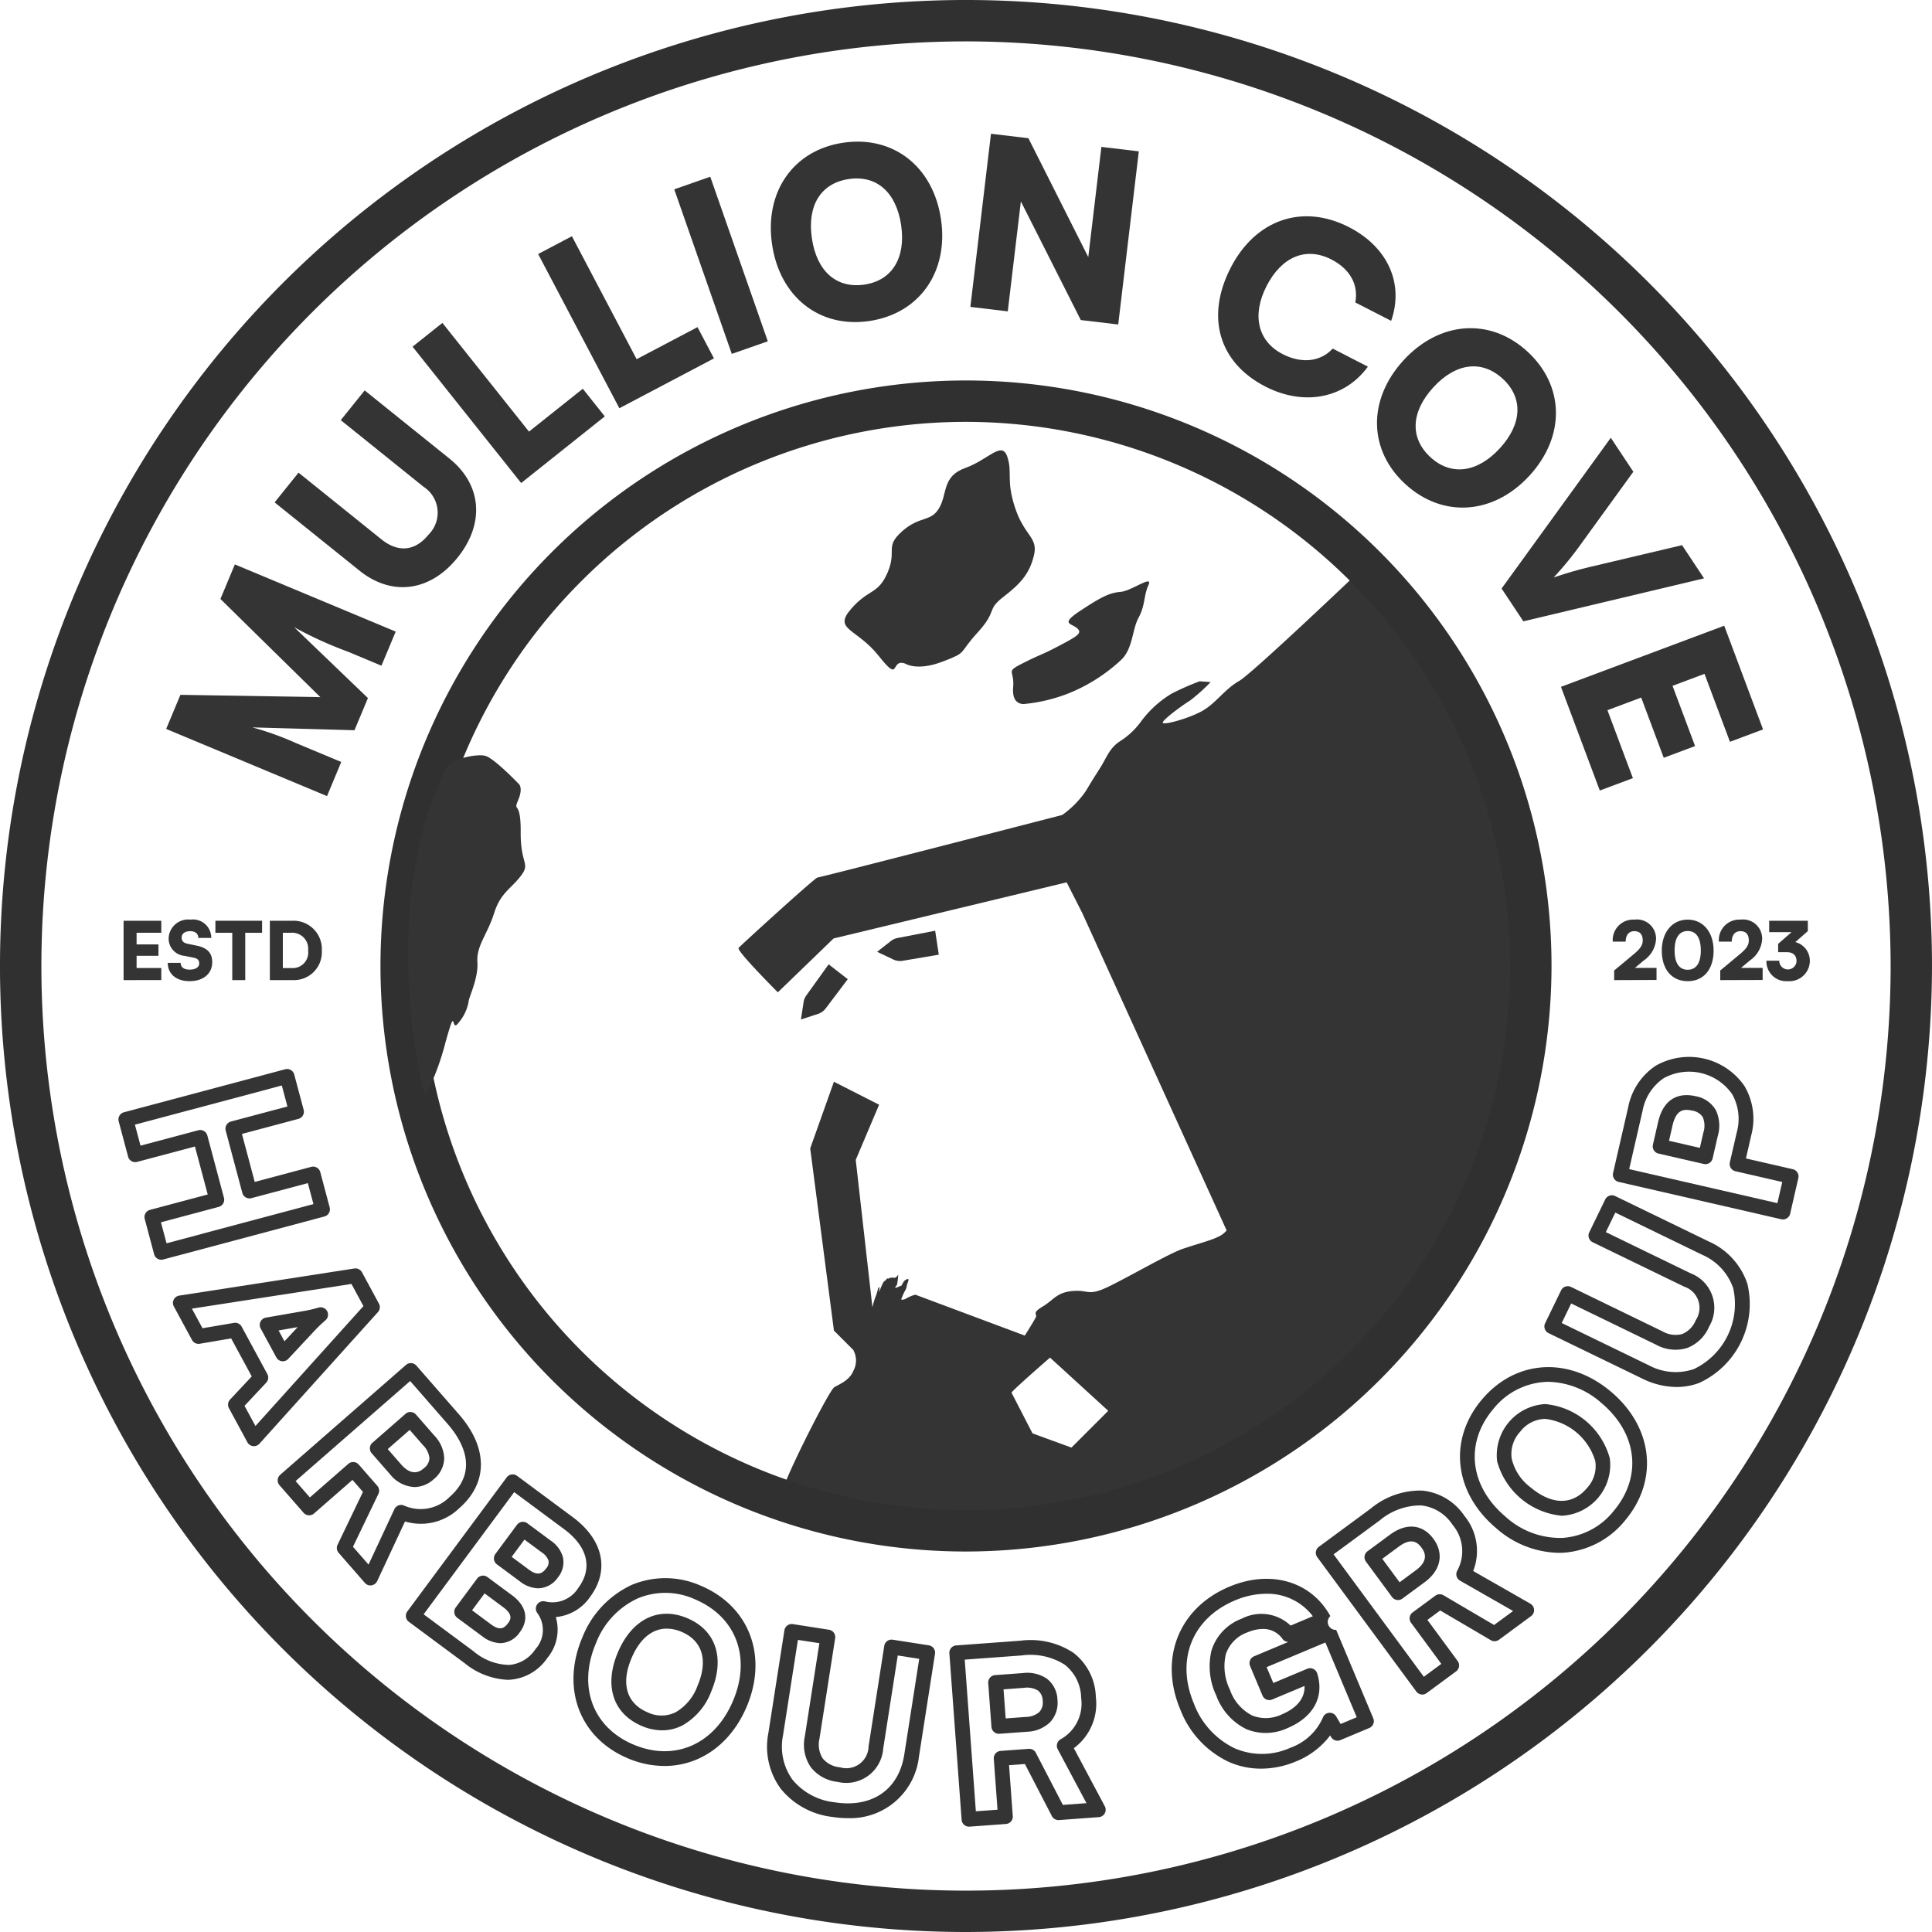 <svg xmlns="http://www.w3.org/2000/svg" xmlns:xlink="http://www.w3.org/1999/xlink" width="220.934" height="220.934" viewBox="0 0 220.934 220.934">
  <defs>
    <clipPath id="clip-path">
      <circle id="Ellipse_5" data-name="Ellipse 5" cx="64.591" cy="64.591" r="64.591" transform="translate(9765.673 2887.259)" fill="none"/>
    </clipPath>
  </defs>
  <g id="Group_2238" data-name="Group 2238" transform="translate(-1308.348 -2521.016)">
    <g id="Group_251" data-name="Group 251" transform="translate(-8411.449 -320.367)">
      <g id="Group_247" data-name="Group 247">
        <path id="Path_217" data-name="Path 217" d="M9733.929,2953.463v-6.788h4.313v1.376h-2.825v1.33h2.5v1.3h-2.5v1.4h2.825v1.376Z" fill="#343434"/>
      </g>
      <g id="Group_248" data-name="Group 248">
        <path id="Path_218" data-name="Path 218" d="M9741.578,2946.546a2.09,2.09,0,0,1,2.376,2.092h-1.478c0-.477-.357-.771-.917-.771-.605,0-.99.275-.99.725,0,.413.211.615.688.716l1.019.211c1.211.248,1.789.825,1.789,1.9,0,1.312-1.027,2.165-2.588,2.165-1.514,0-2.494-.817-2.494-2.092h1.477c0,.5.367.771,1.027.771s1.092-.266,1.092-.7c0-.376-.174-.568-.624-.66l-1.037-.211a1.979,1.979,0,0,1-1.834-2.046A2.232,2.232,0,0,1,9741.578,2946.546Z" fill="#343434"/>
      </g>
      <g id="Group_249" data-name="Group 249">
        <path id="Path_219" data-name="Path 219" d="M9744.429,2946.675h5.339v1.376h-1.926v5.412h-1.485v-5.412h-1.928Z" fill="#343434"/>
      </g>
      <g id="Group_250" data-name="Group 250">
        <path id="Path_220" data-name="Path 220" d="M9750.656,2953.463v-6.788h2.568a3.24,3.24,0,0,1,3.375,3.412,3.188,3.188,0,0,1-3.283,3.376Zm1.485-5.412v4.036h1.027a1.772,1.772,0,0,0,1.863-2,1.828,1.828,0,0,0-1.954-2.036Z" fill="#343434"/>
      </g>
    </g>
    <g id="Group_256" data-name="Group 256" transform="translate(-8411.449 -320.367)">
      <g id="Group_252" data-name="Group 252">
        <path id="Path_221" data-name="Path 221" d="M9904.384,2953.463v-1.1l2.238-1.862c.725-.6,1.028-1.018,1.028-1.577,0-.689-.341-1.056-.946-1.056-.633,0-1,.431-1,1.193h-1.479a2.34,2.34,0,0,1,2.47-2.514,2.183,2.183,0,0,1,2.476,2.285,3.188,3.188,0,0,1-1.4,2.385l-1.019.853h2.477v1.376Z" fill="#343434"/>
      </g>
      <g id="Group_253" data-name="Group 253">
        <path id="Path_222" data-name="Path 222" d="M9912.794,2946.546c1.771,0,2.963,1.441,2.963,3.541s-1.1,3.5-2.963,3.5-2.963-1.4-2.963-3.5S9911.023,2946.546,9912.794,2946.546Zm0,5.734c.945,0,1.5-.734,1.5-2.193,0-1.5-.55-2.238-1.5-2.238s-1.5.734-1.5,2.238C9911.3,2951.546,9911.849,2952.28,9912.794,2952.28Z" fill="#343434"/>
      </g>
      <g id="Group_254" data-name="Group 254">
        <path id="Path_223" data-name="Path 223" d="M9916.516,2953.463v-1.1l2.238-1.862c.725-.6,1.028-1.018,1.028-1.577,0-.689-.34-1.056-.945-1.056-.633,0-1,.431-1,1.193h-1.477a2.338,2.338,0,0,1,2.468-2.514,2.184,2.184,0,0,1,2.477,2.285,3.191,3.191,0,0,1-1.4,2.385l-1.019.853h2.478v1.376Z" fill="#343434"/>
      </g>
      <g id="Group_255" data-name="Group 255">
        <path id="Path_224" data-name="Path 224" d="M9923.137,2950.271v-.954c.019-.018.037-.028.056-.046l1.477-1.294h-2.559v-1.3h4.421v1.183l-1.432,1.257a2.2,2.2,0,0,1,1.661,2.165,2.339,2.339,0,0,1-2.532,2.3,2.257,2.257,0,0,1-2.431-2.34h1.467a.987.987,0,1,0,1.974.028c0-.541-.312-1-1.11-1Z" fill="#343434"/>
      </g>
    </g>
    <g id="Group_270" data-name="Group 270" transform="translate(-8411.449 -320.367)">
      <g id="Group_269" data-name="Group 269" clip-path="url(#clip-path)">
        <g id="Group_268" data-name="Group 268">
          <g id="Group_259" data-name="Group 259">
            <g id="Group_258" data-name="Group 258">
              <g id="Group_257" data-name="Group 257">
                <path id="Path_225" data-name="Path 225" d="M9898.085,2951.161c.845-17.562-19.645-47.487-19.645-47.487s-15.235,14.6-16.933,15.575-2.622,2.5-4.148,3.388-4.614,1.737-4.594,1.375,2.352-2.053,3.095-2.5a20.466,20.466,0,0,0,2.378-2.129l-1.256-.094a31.424,31.424,0,0,0-3.179,1.4,12.031,12.031,0,0,0-3.6,3.306,8.873,8.873,0,0,1-2.433,2.22c-1.125.785-1.424,1.8-2.142,2.944s-.782,1.208-1.65,2.668a11,11,0,0,1-2.712,2.752s-27.726,7.16-27.986,7.154-8.745,7.728-9.021,8.048,4.489,5.079,4.489,5.079l6.372-6.159,26.655-6.418,1.8,3.541,16.494,36.264a2.61,2.61,0,0,1-1,.742c-.784.4-2.558.866-4.045,1.374s-5.587,2.881-8.212,4.192-2.415.468-4.3.617-2.181,1-3.474,1.776-.611.825-.781,1.208-1.271,2.117-1.271,2.117l-12.513-4.678a4.818,4.818,0,0,0-.994.4c-.213.171-.654.234-.615.11a7.416,7.416,0,0,1,.4-.913,1.52,1.52,0,0,0,.233-.611c.021-.192.192-.532.192-.7s-.32-.021-.469.128a2.305,2.305,0,0,0-.316.529l-.5.213c-.511.213-.045-.21-.024-.316a9.541,9.541,0,0,0,.128-.973c.021-.362,0,0-.273.146s0,0-.47.042-.357.189-.443.1-.255.255-.358.279-.253.3-.529.992,0,0-.089-.252-.187.486-.4.994a9.474,9.474,0,0,0-.384,1.271l-1.907-16.852,2.671-6.309-5.165-2.627-2.713,7.622,2.713,20.834,2.2,2.2a2.467,2.467,0,0,1,.024,2.4c-.437,1.088-1.551,1.5-2.184,1.879s-6.378,11.792-6.01,12.324c14.991,21.622,33.292,16.145,58.245,5.53S9897.239,2968.716,9898.085,2951.161Zm-55.763,55.762-4.453-1.626-2.4-4.655c.171-.34,4.405-4.009,4.405-4.009l6.656,6.084Z" fill="#343434"/>
              </g>
            </g>
          </g>
          <g id="Group_261" data-name="Group 261">
            <g id="Group_260" data-name="Group 260">
              <path id="Path_226" data-name="Path 226" d="M9835.66,2919.92c.151-1.99-.977-1.653,1.206-2.746s1.9-.811,4.044-1.94,2.71-1.468,2.033-2.032-1.92-.452.395-1.977,3.3-2.053,4.586-2.156,3.771-2.021,3.205-.779-.339,2.258-1.129,3.726-.621,3.67-2.145,4.968a19.527,19.527,0,0,1-5.815,3.67,18.837,18.837,0,0,1-5.2,1.242C9835.547,2921.84,9835.617,2920.484,9835.66,2919.92Z" fill="#343434"/>
            </g>
          </g>
          <g id="Group_263" data-name="Group 263">
            <g id="Group_262" data-name="Group 262">
              <path id="Path_227" data-name="Path 227" d="M9823.3,2917.266c-1.751-.621-.452,2.372-2.993-.846s-5.25-2.993-3.218-5.364,3.121-1.653,4.214-4.214-.375-2.9,1.658-4.706,3.274-1.016,4.234-2.654.319-3.632,2.982-4.582,4.188-3.152,4.809-1.289-.169,2.653.9,5.871,2.653,3.331,2.146,5.42-1.524,3.218-3.5,4.743-.621,1.524-2.937,4.065-1.072,2.2-4.009,3.331S9823.3,2917.266,9823.3,2917.266Z" fill="#343434"/>
            </g>
          </g>
          <g id="Group_265" data-name="Group 265">
            <g id="Group_264" data-name="Group 264">
              <path id="Path_228" data-name="Path 228" d="M9822.429,2948.648l4.309-.831.415,2.738-4.137.7a1.783,1.783,0,0,1-1.058-.147l-1.859-.881,1.57-1.228A1.787,1.787,0,0,1,9822.429,2948.648Z" fill="#343434"/>
            </g>
          </g>
          <g id="Group_267" data-name="Group 267">
            <g id="Group_266" data-name="Group 266">
              <path id="Path_229" data-name="Path 229" d="M9812,2955.222l2.558-3.564,2.184,1.7-2.527,3.348a1.779,1.779,0,0,1-.869.62l-1.956.638.3-1.972A1.783,1.783,0,0,1,9812,2955.222Z" fill="#343434"/>
            </g>
          </g>
        </g>
      </g>
    </g>
    <g id="Group_272" data-name="Group 272" transform="translate(-8411.449 -320.367)">
      <g id="Group_271" data-name="Group 271">
        <path id="Path_230" data-name="Path 230" d="M9830.264,3018.807a66.957,66.957,0,1,1,66.956-66.957A67.033,67.033,0,0,1,9830.264,3018.807Zm0-129.182a62.225,62.225,0,1,0,62.226,62.225A62.3,62.3,0,0,0,9830.264,2889.625Z" fill="#303030"/>
      </g>
    </g>
    <g id="Group_274" data-name="Group 274" transform="translate(-8411.449 -320.367)">
      <g id="Group_273" data-name="Group 273">
        <path id="Path_231" data-name="Path 231" d="M9830.264,3062.317A110.467,110.467,0,1,1,9940.73,2951.85,110.591,110.591,0,0,1,9830.264,3062.317Zm0-216.2A105.735,105.735,0,1,0,9936,2951.85,105.855,105.855,0,0,0,9830.264,2846.115Z" fill="#303030"/>
      </g>
    </g>
    <g id="Group_286" data-name="Group 286" transform="translate(-8411.449 -320.367)">
      <g id="Group_275" data-name="Group 275">
        <path id="Path_232" data-name="Path 232" d="M9757.194,2932.422l-18.394-7.682,1.63-3.9,16,.263-11.426-11.224,1.65-3.951,18.393,7.681-1.63,3.9-3.852-1.61a44.42,44.42,0,0,1-6.131-2.794l8.437,8.107-1.537,3.678-11.685-.327a34.111,34.111,0,0,1,5.024,1.807l5.146,2.149Z" fill="#343434"/>
      </g>
      <g id="Group_276" data-name="Group 276">
        <path id="Path_233" data-name="Path 233" d="M9751.2,2898.833l2.736-3.4,9.466,7.616c1.952,1.571,3.883,1.361,5.42-.549a3.532,3.532,0,0,0-.59-5.454l-9.467-7.616,2.735-3.4,9.7,7.8c3.693,2.972,4.061,7.416.92,11.32-3.124,3.882-7.506,4.472-11.221,1.483Z" fill="#343434"/>
      </g>
      <g id="Group_277" data-name="Group 277">
        <path id="Path_234" data-name="Path 234" d="M9780.289,2890.739l6.153-4.9,2.517,3.16-9.565,7.62-12.419-15.591,3.413-2.719Z" fill="#343434"/>
      </g>
      <g id="Group_278" data-name="Group 278">
        <path id="Path_235" data-name="Path 235" d="M9792.6,2882.457l6.959-3.665,1.883,3.575-10.819,5.7-9.287-17.636,3.861-2.033Z" fill="#343434"/>
      </g>
      <g id="Group_279" data-name="Group 279">
        <path id="Path_236" data-name="Path 236" d="M9807.6,2880.413l-4.12,1.44-6.58-18.819,4.119-1.441Z" fill="#343434"/>
      </g>
      <g id="Group_280" data-name="Group 280">
        <path id="Path_237" data-name="Path 237" d="M9819.214,2878.092c-5.7.844-10.235-2.733-11.126-8.755s2.434-10.79,8.136-11.634c5.729-.848,10.288,2.725,11.18,8.747S9824.944,2877.244,9819.214,2878.092Zm-2.348-16.236c-3.2.473-4.781,3.022-4.226,6.779.561,3.785,2.814,5.765,6.012,5.292,3.172-.469,4.747-3.072,4.194-6.8C9822.291,2863.367,9820.037,2861.387,9816.866,2861.856Z" fill="#343434"/>
      </g>
      <g id="Group_281" data-name="Group 281">
        <path id="Path_238" data-name="Path 238" d="M9830.764,2876.479l2.356-19.8,4.28.509,6.847,13.594,1.5-12.6,4.28.509-2.356,19.8-4.28-.509-6.851-13.567-1.5,12.574Z" fill="#343434"/>
      </g>
      <g id="Group_282" data-name="Group 282">
        <path id="Path_239" data-name="Path 239" d="M9860.529,2872.008c2.843-5.536,8.234-7.369,13.53-4.65,4.434,2.276,6.316,6.453,4.825,10.714l-4.1-2.1c.383-2.044-.61-3.826-2.742-4.921-2.876-1.476-5.671-.338-7.406,3.041-1.71,3.33-1.008,6.326,1.845,7.79,2.181,1.12,4.34.866,5.718-.637l4.024,2.067c-2.653,3.634-7.3,4.548-11.733,2.271C9859.172,2882.847,9857.65,2877.615,9860.529,2872.008Z" fill="#343434"/>
      </g>
      <g id="Group_283" data-name="Group 283">
        <path id="Path_240" data-name="Path 240" d="M9880.519,2896.757c-4.256-3.889-4.344-9.662-.236-14.157s9.9-4.927,14.159-1.038c4.275,3.907,4.384,9.7.276,14.193S9884.794,2900.665,9880.519,2896.757Zm11.107-12.074c-2.386-2.181-5.363-1.8-7.925,1-2.581,2.824-2.694,5.823-.308,8,2.367,2.163,5.38,1.741,7.924-1.043C9893.88,2889.844,9893.993,2886.845,9891.626,2884.683Z" fill="#343434"/>
      </g>
      <g id="Group_284" data-name="Group 284">
        <path id="Path_241" data-name="Path 241" d="M9904,2891.446l2.577,3.883-6.312,8.713a38.476,38.476,0,0,1-2.8,3.379c1.877-.631,3.006-.927,4.231-1.223l10.452-2.472,2.517,3.794L9894,2912.435l-2.488-3.75Z" fill="#343434"/>
      </g>
      <g id="Group_285" data-name="Group 285">
        <path id="Path_242" data-name="Path 242" d="M9898.3,2919.926l18.671-6.989,4.439,11.858-3.784,1.417-2.91-7.771-3.658,1.369,2.579,6.888-3.583,1.342-2.579-6.888-3.859,1.445,2.909,7.771-3.784,1.416Z" fill="#343434"/>
      </g>
    </g>
    <g id="Group_299" data-name="Group 299" transform="translate(-8411.449 -320.367)">
      <g id="Group_287" data-name="Group 287">
        <path id="Path_243" data-name="Path 243" d="M9738.241,2985.442a.849.849,0,0,1-.818-.629l-1.076-4.036a.848.848,0,0,1,.6-1.038l6.605-1.762-1.464-5.488-6.605,1.762a.846.846,0,0,1-1.037-.6l-1.077-4.036a.847.847,0,0,1,.6-1.037l18.438-4.919a.846.846,0,0,1,1.037.6l1.077,4.036a.85.85,0,0,1-.6,1.037l-6.457,1.723,1.464,5.487,6.457-1.722a.847.847,0,0,1,1.037.6l1.076,4.036a.848.848,0,0,1-.6,1.037l-18.438,4.919A.862.862,0,0,1,9738.241,2985.442Zm-.039-4.283.64,2.4,16.8-4.482-.64-2.4-6.457,1.722a.846.846,0,0,1-1.037-.6l-1.9-7.126a.848.848,0,0,1,.6-1.037l6.457-1.722-.64-2.4-16.8,4.482.641,2.4,6.605-1.762a.847.847,0,0,1,1.037.6l1.9,7.126a.849.849,0,0,1-.6,1.037Z" fill="#343434"/>
      </g>
      <g id="Group_288" data-name="Group 288">
        <path id="Path_244" data-name="Path 244" d="M9748.835,3006.76a.791.791,0,0,1-.1-.006.846.846,0,0,1-.646-.438l-2.112-3.9a.848.848,0,0,1,.126-.982l2.482-2.65-2.354-4.348-3.59.611a.845.845,0,0,1-.888-.432l-2.075-3.832a.848.848,0,0,1,.615-1.241l20.023-3.1a.851.851,0,0,1,.875.434l1.939,3.583a.847.847,0,0,1-.116.971l-13.551,15.05A.846.846,0,0,1,9748.835,3006.76Zm-1.076-4.613,1.25,2.307,12.349-13.714-1.371-2.532-18.245,2.825,1.214,2.241,3.59-.611a.844.844,0,0,1,.888.432l2.935,5.419a.847.847,0,0,1-.127.983Zm4.382-5.095a.928.928,0,0,1-.106-.006.847.847,0,0,1-.638-.438l-1.793-3.31a.847.847,0,0,1,.6-1.238l4.233-.739a14.556,14.556,0,0,0,1.757-.4.847.847,0,0,1,.788,1.472,16.517,16.517,0,0,0-1.3,1.256l-2.924,3.133A.847.847,0,0,1,9752.141,2997.052Zm-.485-3.525.67,1.239,1.512-1.62Z" fill="#343434"/>
      </g>
      <g id="Group_289" data-name="Group 289">
        <path id="Path_245" data-name="Path 245" d="M9762.162,3022.687a.843.843,0,0,1-.638-.29l-3-3.438a.85.85,0,0,1-.125-.925l2.905-6.047-1.2-1.369-4.392,3.837a.847.847,0,0,1-1.2-.08l-2.749-3.147a.848.848,0,0,1,.081-1.2l14.373-12.554a.845.845,0,0,1,1.2.08l4.853,5.555c3.346,3.83,3.36,7.847.042,10.746a6.314,6.314,0,0,1-6.2,1.516l-3.184,6.823a.849.849,0,0,1-.648.48A.793.793,0,0,1,9762.162,3022.687Zm-2-4.422,1.78,2.037,2.955-6.334a.848.848,0,0,1,1.081-.429,4.652,4.652,0,0,0,5.217-.957c3.5-3.057,1.375-6.546-.2-8.354l-4.295-4.917-13.1,11.44,1.634,1.871,4.393-3.837a.823.823,0,0,1,.614-.207.846.846,0,0,1,.581.287l2.121,2.428a.85.85,0,0,1,.126.925Zm7.046-6.829a3.8,3.8,0,0,1-2.818-1.475l-2.087-2.39a.849.849,0,0,1,.081-1.2l3.788-3.309a.811.811,0,0,1,.614-.207.85.85,0,0,1,.581.288l2.1,2.408a3.976,3.976,0,0,1,1.128,2.577,3.152,3.152,0,0,1-1.189,2.4A3.335,3.335,0,0,1,9767.21,3011.436Zm-3.071-4.342,1.53,1.752c1.342,1.538,2.309.692,2.627.415a1.489,1.489,0,0,0,.61-1.122,2.411,2.411,0,0,0-.71-1.468l-1.546-1.77Z" fill="#343434"/>
      </g>
      <g id="Group_290" data-name="Group 290">
        <path id="Path_246" data-name="Path 246" d="M9777.823,3033.476a8.362,8.362,0,0,1-4.89-1.9l-6.381-4.73a.846.846,0,0,1-.176-1.186l11.364-15.331a.848.848,0,0,1,1.185-.176l6.381,4.731c3.475,2.574,4.233,6.062,1.98,9.1a5.317,5.317,0,0,1-3.931,2.317,5.054,5.054,0,0,1-.967,4.679,5.659,5.659,0,0,1-4.282,2.489C9778.013,3033.473,9777.918,3033.476,9777.823,3033.476Zm-9.58-7.49,5.7,4.225a6.478,6.478,0,0,0,4.075,1.565,3.979,3.979,0,0,0,3.011-1.806,3.261,3.261,0,0,0,.2-4.145.847.847,0,0,1,.885-1.314,3.486,3.486,0,0,0,3.81-1.537c1.68-2.267,1.086-4.721-1.628-6.732l-5.7-4.225Zm8.773,3.3a3.558,3.558,0,0,1-2.089-.8l-2.838-2.1a.846.846,0,0,1-.176-1.185l2.441-3.294a.848.848,0,0,1,1.186-.176l2.838,2.1c1.607,1.192,1.936,2.753.879,4.178A2.774,2.774,0,0,1,9777.017,3029.289Zm-3.236-3.757,2.156,1.6c1,.744,1.494.5,1.96-.124.221-.3.679-.916-.526-1.809l-2.158-1.6Zm7.556-2.517a3.457,3.457,0,0,1-2.043-.757l-2.673-1.981a.847.847,0,0,1-.176-1.185l2.472-3.336a.849.849,0,0,1,1.186-.176l2.673,1.982a3.363,3.363,0,0,1,1.406,1.945,2.736,2.736,0,0,1-.579,2.259A2.8,2.8,0,0,1,9781.336,3023.015Zm-3.026-3.595,1.992,1.477c1.042.772,1.565.363,1.938-.141a1.042,1.042,0,0,0,.285-.89,1.807,1.807,0,0,0-.761-.943l-1.991-1.477Z" fill="#343434"/>
      </g>
      <g id="Group_291" data-name="Group 291">
        <path id="Path_247" data-name="Path 247" d="M9795.783,3043.332a10.786,10.786,0,0,1-4.243-.9h0c-5.5-2.351-7.612-8.039-5.136-13.832a11.1,11.1,0,0,1,5.631-5.975,9.967,9.967,0,0,1,7.949.114c5.526,2.363,7.658,8.059,5.183,13.852C9803.325,3040.9,9799.763,3043.332,9795.783,3043.332Zm-3.577-2.463c4.7,2.008,9.28.018,11.4-4.948s.392-9.625-4.291-11.627a8.177,8.177,0,0,0-6.608-.119,9.3,9.3,0,0,0-4.748,5.087c-2.117,4.953-.411,9.618,4.244,11.607Zm3.308-1.614a5.961,5.961,0,0,1-2.346-.507c-3.289-1.406-4.323-4.64-2.7-8.442,1.619-3.787,4.668-5.265,7.957-3.861h0c3.275,1.4,4.3,4.622,2.687,8.409a7.409,7.409,0,0,1-3.285,3.844A5.068,5.068,0,0,1,9795.514,3039.255Zm.532-11.629c-1.666,0-3.081,1.154-4.018,3.346-1.251,2.926-.593,5.193,1.806,6.217a3.669,3.669,0,0,0,3.226,0,5.756,5.756,0,0,0,2.493-3c1.244-2.911.591-5.165-1.793-6.185A4.365,4.365,0,0,0,9796.046,3027.626Z" fill="#343434"/>
      </g>
      <g id="Group_292" data-name="Group 292">
        <path id="Path_248" data-name="Path 248" d="M9816.7,3049.295a11.279,11.279,0,0,1-1.739-.139,8.9,8.9,0,0,1-5.87-3.206,8.125,8.125,0,0,1-1.43-6.362l1.838-11.774a.848.848,0,0,1,.968-.706l4.129.645a.847.847,0,0,1,.706.968l-1.794,11.493a2.97,2.97,0,0,0,.364,2.244,2.855,2.855,0,0,0,1.975,1.022,2.541,2.541,0,0,0,3.275-2.39l1.794-11.493a.846.846,0,0,1,.968-.706l4.128.644a.849.849,0,0,1,.707.969l-1.838,11.773A7.9,7.9,0,0,1,9816.7,3049.295Zm-5.657-20.382-1.707,10.937a6.473,6.473,0,0,0,1.1,5.068,7.243,7.243,0,0,0,4.786,2.564c4.292.671,7.354-1.425,7.985-5.467l1.707-10.936-2.454-.383-1.664,10.656a4.233,4.233,0,0,1-5.21,3.8,4.475,4.475,0,0,1-3.088-1.705,4.58,4.58,0,0,1-.665-3.5l1.664-10.657Z" fill="#343434"/>
      </g>
      <g id="Group_293" data-name="Group 293">
        <path id="Path_249" data-name="Path 249" d="M9830.608,3050.271a.849.849,0,0,1-.845-.785l-1.4-19.033a.839.839,0,0,1,.2-.616.849.849,0,0,1,.58-.292l7.354-.54a8.906,8.906,0,0,1,6.044,1.378,6.6,6.6,0,0,1,2.57,5.045,6.316,6.316,0,0,1-2.514,5.867l3.541,6.644a.849.849,0,0,1-.686,1.244l-4.553.334a.849.849,0,0,1-.814-.455l-3.087-5.956-1.812.133.427,5.817a.842.842,0,0,1-.2.615.851.851,0,0,1-.58.292l-4.167.306Zm-.489-19.1,1.272,17.342,2.478-.181-.427-5.817a.847.847,0,0,1,.782-.907l3.216-.236a.844.844,0,0,1,.813.455l3.087,5.956,2.7-.2-3.287-6.168a.847.847,0,0,1,.307-1.123,4.655,4.655,0,0,0,2.37-4.745,4.895,4.895,0,0,0-1.881-3.8,7.3,7.3,0,0,0-4.919-1.055Zm3.9,8.477a.849.849,0,0,1-.845-.785l-.368-5.016a.847.847,0,0,1,.783-.907l3.189-.234a3.989,3.989,0,0,1,2.737.646,3.159,3.159,0,0,1,1.206,2.4,3.244,3.244,0,0,1-.856,2.591,3.991,3.991,0,0,1-2.62,1.074l-3.163.233Zm.539-5.08.244,3.325,2.319-.17a2.361,2.361,0,0,0,1.533-.569,1.589,1.589,0,0,0,.378-1.281,1.485,1.485,0,0,0-.529-1.162,2.415,2.415,0,0,0-1.6-.315Z" fill="#343434"/>
      </g>
      <g id="Group_294" data-name="Group 294">
        <path id="Path_250" data-name="Path 250" d="M9864.016,3043.638a9.112,9.112,0,0,1-3.74-.792,10.956,10.956,0,0,1-5.516-6c-2.449-5.839-.14-11.6,5.614-14.016,4.715-1.979,9.359-.628,11.554,3.36a.91.91,0,0,0,.668,1.579l4.241,10.11a.848.848,0,0,1-.454,1.109l-3.307,1.387a.848.848,0,0,1-1.06-.353l-.107-.185a9.141,9.141,0,0,1-3.885,2.965A10.348,10.348,0,0,1,9864.016,3043.638Zm.573-20a9.225,9.225,0,0,0-3.56.757c-4.911,2.06-6.8,6.8-4.706,11.8a9.3,9.3,0,0,0,4.646,5.106,7.875,7.875,0,0,0,6.4-.057,6.413,6.413,0,0,0,3.689-3.406.847.847,0,0,1,1.538-.172l.507.865,1.843-.773-3.585-8.547-6.717,2.817.763,1.815,3.881-1.628a.847.847,0,0,1,1.136.526c.845,2.673-.428,5.015-3.407,6.264a5.863,5.863,0,0,1-4.673.124,6.9,6.9,0,0,1-3.466-3.866,7.738,7.738,0,0,1-.529-5.176,5.682,5.682,0,0,1,3.446-3.6,4.855,4.855,0,0,1,5.589.789l2.544-1.068A6.5,6.5,0,0,0,9864.589,3023.64Zm-.378,4.023a4.672,4.672,0,0,0-1.76.39,3.993,3.993,0,0,0-2.479,2.518,6.1,6.1,0,0,0,.47,4.035h0a5.2,5.2,0,0,0,2.573,2.966,4.229,4.229,0,0,0,3.348-.13c1.765-.741,2.666-1.877,2.614-3.259l-3.7,1.55a.848.848,0,0,1-1.109-.453l-1.417-3.379a.847.847,0,0,1,.454-1.109l3.923-1.646a.846.846,0,0,1-.672-.344A2.671,2.671,0,0,0,9864.211,3027.663Z" fill="#343434"/>
      </g>
      <g id="Group_295" data-name="Group 295">
        <path id="Path_251" data-name="Path 251" d="M9882.442,3035.162a.939.939,0,0,1-.127-.01.847.847,0,0,1-.556-.335l-11.325-15.364a.848.848,0,0,1,.18-1.185l5.938-4.377a8.87,8.87,0,0,1,5.85-2.054,6.6,6.6,0,0,1,4.863,2.9,6.314,6.314,0,0,1,1,6.3l6.537,3.736a.848.848,0,0,1,.083,1.418l-3.675,2.709a.848.848,0,0,1-.931.049l-5.787-3.4-1.464,1.079,3.461,4.7a.848.848,0,0,1-.18,1.185l-3.362,2.479A.852.852,0,0,1,9882.442,3035.162ZM9872.3,3019.13l10.319,14,2-1.473-3.461-4.7a.848.848,0,0,1,.18-1.185l2.595-1.913a.85.85,0,0,1,.933-.049l5.786,3.4,2.178-1.6-6.069-3.469a.847.847,0,0,1-.338-1.113,4.658,4.658,0,0,0-.521-5.279,4.9,4.9,0,0,0-3.618-2.215,7.293,7.293,0,0,0-4.726,1.728Zm7.367,5.226a.844.844,0,0,1-.682-.344l-2.985-4.049a.847.847,0,0,1,.179-1.184l2.575-1.9c1.87-1.378,3.725-1.2,4.959.473s.865,3.588-.99,4.955l-2.553,1.882A.844.844,0,0,1,9879.669,3024.356Zm-1.8-4.716,1.979,2.684,1.871-1.38c1.645-1.21.882-2.245.631-2.584-.448-.611-1.149-1.175-2.589-.115Z" fill="#343434"/>
      </g>
      <g id="Group_296" data-name="Group 296">
        <path id="Path_252" data-name="Path 252" d="M9898.048,3018.958a11.09,11.09,0,0,1-7.149-2.814c-4.832-4.066-5.512-10.111-1.651-14.7s9.942-4.98,14.763-.923,5.5,10.126,1.618,14.738a9.938,9.938,0,0,1-7.028,3.683C9898.416,3018.953,9898.232,3018.958,9898.048,3018.958Zm-1.187-19.557a8.2,8.2,0,0,0-6.317,3.134c-3.269,3.886-2.687,8.834,1.445,12.313a9.255,9.255,0,0,0,6.514,2.4,8.155,8.155,0,0,0,5.828-3.082h0c3.289-3.91,2.722-8.873-1.412-12.351A9.459,9.459,0,0,0,9896.861,2999.4Zm1.539,15.315a8.486,8.486,0,0,1-7.4-6.232,5.858,5.858,0,0,1,5.5-6.538h.013a8.466,8.466,0,0,1,7.375,6.212,5.832,5.832,0,0,1-5.49,6.558Zm-1.885-11.075h-.009a3.687,3.687,0,0,0-2.867,1.465h0a3.731,3.731,0,0,0-.968,3.095,5.712,5.712,0,0,0,2.138,3.255c2.436,2.048,4.8,2.079,6.476.082a3.672,3.672,0,0,0,.937-3.086,6.821,6.821,0,0,0-5.706-4.811Zm-3.523.92h0Z" fill="#343434"/>
      </g>
      <g id="Group_297" data-name="Group 297">
        <path id="Path_253" data-name="Path 253" d="M9911.519,2999.993a8.967,8.967,0,0,1-3.918-.96l-10.719-5.2a.847.847,0,0,1-.392-1.132l1.825-3.759a.847.847,0,0,1,1.132-.393l10.464,5.081a2.975,2.975,0,0,0,2.252.308,2.863,2.863,0,0,0,1.556-1.589,2.549,2.549,0,0,0-1.327-3.831l-10.463-5.079a.849.849,0,0,1-.393-1.133l1.825-3.758a.849.849,0,0,1,1.132-.393l10.719,5.2a8.1,8.1,0,0,1,4.4,4.815,9.924,9.924,0,0,1-5.506,11.358A7.347,7.347,0,0,1,9911.519,2999.993Zm-13.134-7.319,9.956,4.834a6.477,6.477,0,0,0,5.169.433,8.251,8.251,0,0,0,4.483-9.259,6.45,6.45,0,0,0-3.521-3.8l-9.957-4.834-1.084,2.234,9.7,4.71a4.219,4.219,0,0,1,2.112,6.095,4.474,4.474,0,0,1-2.535,2.453,4.578,4.578,0,0,1-3.538-.388l-9.7-4.71Z" fill="#343434"/>
      </g>
      <g id="Group_298" data-name="Group 298">
        <path id="Path_254" data-name="Path 254" d="M9923.687,2980.832a.835.835,0,0,1-.19-.021l-18.6-4.272a.848.848,0,0,1-.637-1.015l1.732-7.541a7.376,7.376,0,0,1,3.132-4.721,7.693,7.693,0,0,1,10.177,2.338,7.372,7.372,0,0,1,.759,5.614l-.606,2.643,5.356,1.231a.845.845,0,0,1,.637,1.015l-.936,4.072A.847.847,0,0,1,9923.687,2980.832Zm-17.585-5.755,16.948,3.893.557-2.42-5.357-1.231a.846.846,0,0,1-.636-1.015l.8-3.469a5.727,5.727,0,0,0-.552-4.35,6.008,6.008,0,0,0-7.818-1.8,5.727,5.727,0,0,0-2.4,3.674Zm8.719-.568a.844.844,0,0,1-.191-.021l-5.177-1.189a.846.846,0,0,1-.636-1.015l.588-2.564c.753-3.277,3-3.275,4.278-2.983a3.327,3.327,0,0,1,2.333,1.606,4.162,4.162,0,0,1,.218,2.945l-.589,2.564A.846.846,0,0,1,9914.82,2974.509Zm-4.163-2.672,3.525.81.4-1.739a2.582,2.582,0,0,0-.057-1.76,1.717,1.717,0,0,0-1.222-.759c-1.058-.241-1.845-.045-2.248,1.71Z" fill="#343434"/>
      </g>
    </g>
    <g id="Group_301" data-name="Group 301" transform="translate(-8411.449 -320.367)">
      <g id="Group_300" data-name="Group 300">
        <path id="Path_255" data-name="Path 255" d="M9770.732,2929.327c.566-1.169,3.533-1.767,4.544-1.514s3.784,3.154,3.784,3.154.632.379,0,1.893.31-.126.281,3.66,1.165,3.534,0,5.048-2.3,1.893-3.057,4.291-2.02,3.659-1.894,5.552-1.009,4.038-1.009,4.543a5.158,5.158,0,0,1-1.262,2.524c-.758.884-.127-2.4-1.389,2.146a30.211,30.211,0,0,1-2.271,6.057C9768.335,2967.186,9762.782,2945.732,9770.732,2929.327Z" fill="#343434"/>
      </g>
    </g>
  </g>
</svg>

